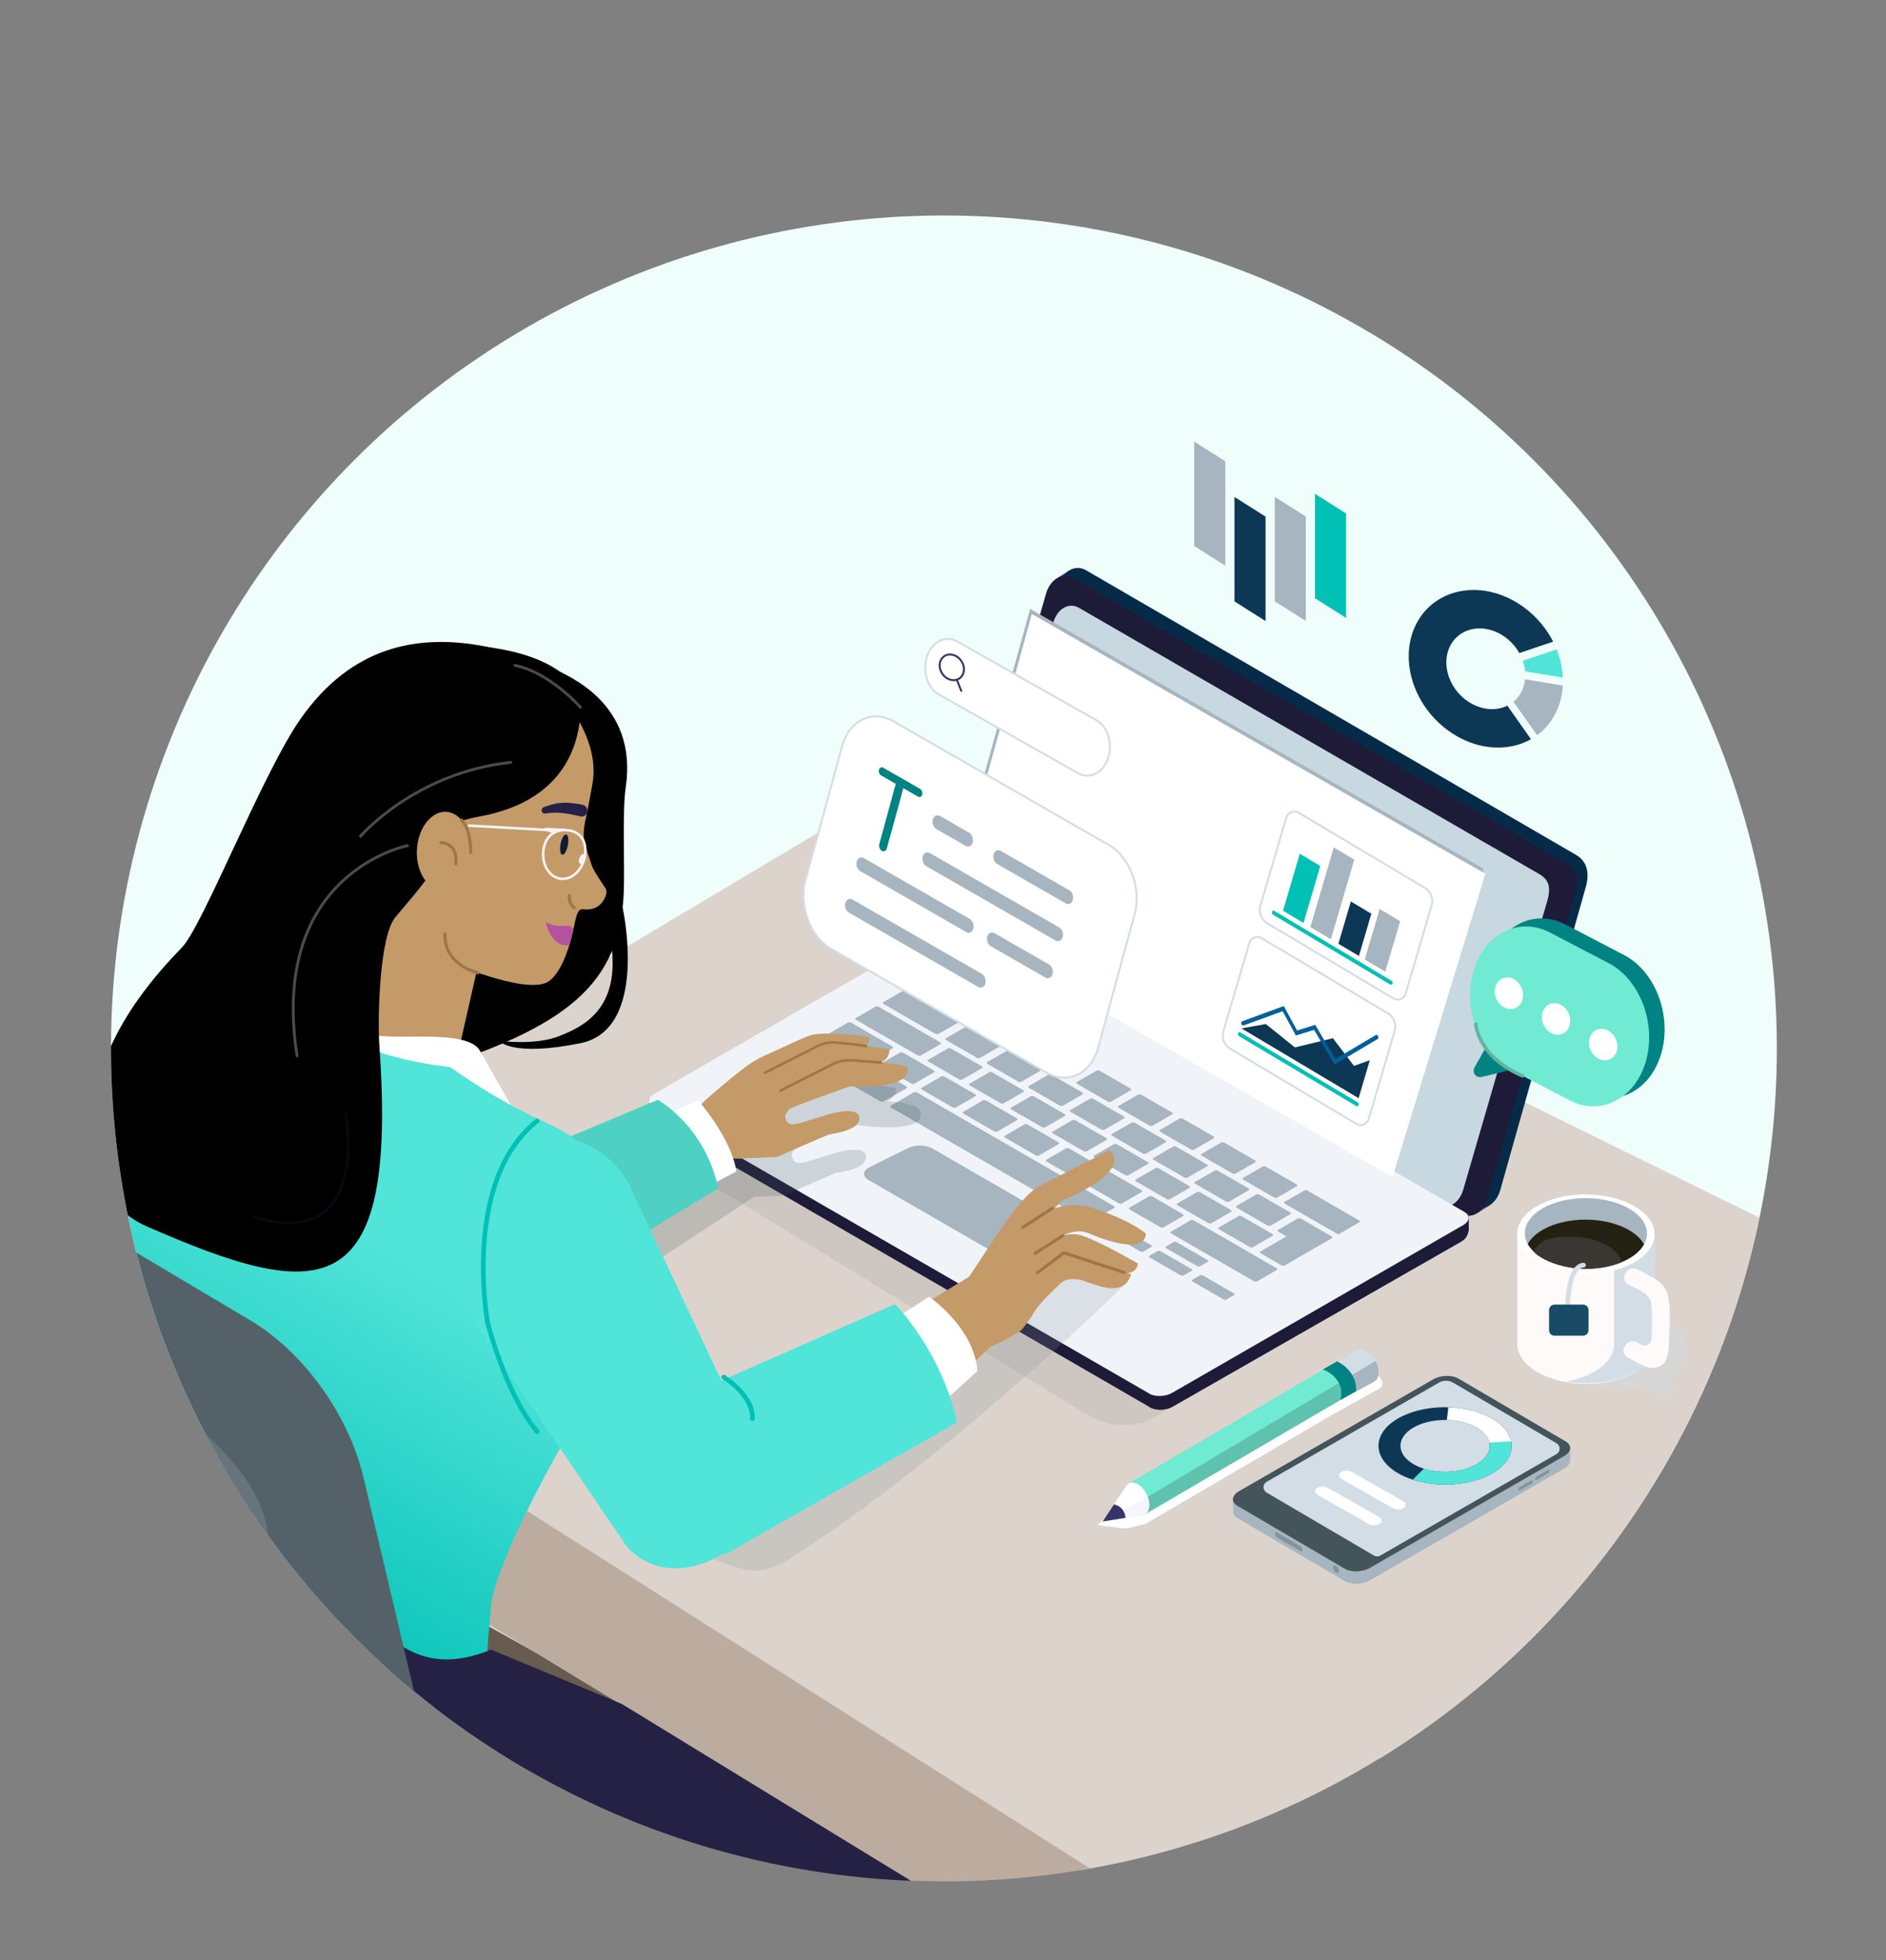 <?xml version="1.0" encoding="UTF-8"?>
<svg id="a" data-name="Layer 1" xmlns="http://www.w3.org/2000/svg" width="2241.52" height="2329.74" xmlns:xlink="http://www.w3.org/1999/xlink" viewBox="0 0 2241.52 2329.74">
  <rect x="0" y="0" width="2241.52" height="2329.74" fill="#808080" stroke="none"/>
  <defs>
    <style>
      .e {
        stroke-width: 3.69px;
      }

      .e, .f, .g, .h, .i, .j, .k, .l, .m, .n, .o, .p, .q {
        fill: none;
      }

      .e, .f, .i, .k, .l, .m, .n, .o, .p, .q {
        stroke-linecap: round;
        stroke-linejoin: round;
      }

      .e, .k, .m {
        stroke: #a0754a;
      }

      .r {
        fill: #f5f5ff;
      }

      .f, .s {
        stroke: #d3dde5;
      }

      .f, .q {
        stroke-width: 5.54px;
      }

      .t {
        fill: #4ed1c4;
      }

      .u {
        fill: #effefb;
      }

      .v {
        fill: #f08b9e;
      }

      .w {
        fill: #b552a0;
      }

      .x {
        fill: #383369;
      }

      .y {
        opacity: .1;
      }

      .y, .z, .aa, .ab {
        mix-blend-mode: multiply;
      }

      .g {
        stroke: #f7f3f3;
      }

      .g, .h, .s {
        stroke-miterlimit: 10;
      }

      .g, .k {
        stroke-width: 3.01px;
      }

      .ac {
        fill: #849299;
      }

      .h, .l {
        stroke: #383369;
        stroke-width: 2.34px;
      }

      .ad, .s {
        fill: #fff;
      }

      .ae {
        fill: #111a33;
      }

      .af {
        fill: url(#d);
      }

      .ag {
        fill: #546168;
      }

      .ah {
        fill: #1e1b38;
      }

      .i {
        stroke: #458275;
        stroke-width: 4.76px;
      }

      .ai, .aj {
        fill: #a6b5bf;
      }

      .ak {
        fill: #43545b;
      }

      .al {
        fill: #71ead3;
      }

      .am {
        fill: #1a4b66;
      }

      .an {
        fill: #463757;
      }

      .ao, .aa {
        isolation: isolate;
      }

      .ap {
        fill: #f7f3f3;
      }

      .aq {
        clip-path: url(#b);
      }

      .ar {
        fill: #3a3632;
      }

      .as {
        fill: #006098;
      }

      .at {
        fill: #062b48;
      }

      .s {
        stroke-width: 2.32px;
      }

      .au {
        fill: snow;
      }

      .av {
        fill: #252145;
      }

      .aw {
        fill: #bcaca0;
      }

      .ax {
        fill: #dbd3cc;
      }

      .m {
        stroke-width: 3.67px;
      }

      .ay {
        fill: #5ec2ae;
      }

      .n {
        stroke: #4a4a51;
      }

      .n, .p {
        stroke-width: 3.36px;
      }

      .az {
        fill: #685b4f;
      }

      .ba {
        fill: #232212;
      }

      .bb {
        fill: #51e4d9;
      }

      .bc {
        fill: #f0f4f9;
      }

      .aa {
        opacity: .45;
      }

      .aa, .bd {
        fill: #d3dde5;
      }

      .ab {
        opacity: .2;
      }

      .be {
        fill: #028383;
      }

      .o {
        stroke: #60b5a2;
        stroke-width: 4.24px;
      }

      .aj {
        fill-rule: evenodd;
      }

      .bf {
        fill: #66757c;
      }

      .bg {
        fill: #c49a69;
      }

      .p {
        stroke: #08080f;
      }

      .bh {
        fill: #01c0b5;
      }

      .bi {
        fill: #c7d8e0;
      }

      .bj {
        fill: #0c3856;
      }

      .q {
        stroke: #01c0b5;
      }
    </style>
    <clipPath id="b">
      <circle class="j" cx="1121.85" cy="1246.05" r="989.95"/>
    </clipPath>
    <linearGradient id="d" x1="463.38" y1="-92.37" x2="218.51" y2="-527.91" gradientTransform="translate(0 1394) scale(1 -1)" gradientUnits="userSpaceOnUse">
      <stop offset="0" stop-color="#51e4d9"/>
      <stop offset="1" stop-color="#01c0b5"/>
    </linearGradient>
  </defs>
  <g class="aq">
    <g class="ao">
      <path class="ax" d="M1049.49,2068.6l240.25,159s347.37-91.96,383.31-146.48-645.05-50.52-623.56-12.52Z"/>
      <g id="c" data-name="a">
        <rect class="u" x=".64" width="2240.89" height="2089.52"/>
        <polygon class="ax" points="2178.93 1490.5 1057.91 938.63 0 1568.96 .09 2091.19 2176.03 2089.52 2178.93 1490.5"/>
        <g>
          <g class="y">
            <path class="ak" d="M1712.43,1473.29l-590.67-341.02c-6.84-3.95-18.89-3.45-26.79,1.11l-345.83,199.3c-7.89,4.56-8.76,11.52-1.92,15.46l544.29,332.74c18.79,11.48,41.29,15.28,62.8,10.59h0c3.71-.54,7.34-1.68,10.35-3.42l345.83-199.3c7.89-4.56,8.76-11.52,1.92-15.46h0Z"/>
          </g>
          <polygon class="an" points="1770.31 1432.52 1755.73 1441.77 1749.62 1421.07 1771.89 1421.07 1770.31 1432.52"/>
          <polygon class="an" points="1256.52 687.07 1271.05 677.84 1296.16 701.37 1264.92 706.24 1256.52 687.07"/>
          <path class="at" d="M1750.56,1432.72l-580.79-335.32c-12.83-7.41-19.18-27.82-14.13-45.36l102.55-355.93c5.05-17.54,19.68-25.83,32.51-18.43l582.37,338.28c12.83,7.41,16.62,20.94,11.57,38.48l-101.57,359.85c-5.05,17.54-19.68,25.83-32.51,18.43h0Z"/>
          <path class="ah" d="M1735.58,1442.22l-580.79-335.32c-12.83-7.41-19.18-27.82-14.13-45.36l102.55-355.93c5.05-17.54,19.68-25.83,32.51-18.43l586.29,339.13c12.83,7.41,15.42,17.31,10.37,34.85l-104.29,362.63c-5.05,17.54-19.68,25.83-32.51,18.43h0Z"/>
          <path class="bi" d="M1708.61,1431.29l-541.74-312.77c-11.97-6.91-17.8-26.11-12.98-42.67l97.94-335.95c4.82-16.55,18.57-24.46,30.53-17.55l546.87,316.34c11.97,6.91,14.34,16.22,9.51,32.78l-99.61,342.27c-4.82,16.55-18.57,24.46-30.53,17.55h0Z"/>
          <path class="ah" d="M1745.49,1460.58v-18.94l-85.26,49.65-4.86-11.19-567.61-327.71c-6.84-3.95-20.42-3.45-28.32,1.11l-245.9,141.09v-3.93l-37.35,18.15-5.25-2.13.71,17.23c.58,3.76,2.02,5.31,4.33,6.64l590.68,341.92c6.84,3.95,18.9,3.9,26.8-.66l342.88-196.13c9.23-4.7,9.15-15.12,9.15-15.12h0Z"/>
          <path class="ah" d="M1745.49,1460.58v-18.94l-85.26,49.65-4.86-11.19-278.43-160.75-10.28,353.14c3.42,1.97,8.14,2.95,13,2.86,4.86-.09,9.84-1.24,13.79-3.52l342.88-196.13c9.23-4.7,9.15-15.12,9.15-15.12h0Z"/>
          <path class="bc" d="M1740.87,1440.57l-590.67-341.02c-6.84-3.95-18.89-3.45-26.79,1.11l-345.83,199.3c-7.89,4.56-8.76,11.52-1.92,15.46l590.67,341.02c6.84,3.95,18.89,3.45,26.79-1.11l345.83-199.3c7.89-4.56,8.76-11.52,1.92-15.46h0Z"/>
          <g>
            <path class="ai" d="M1122.94,1195.6c-.86.49-2.61.29-3.9-.45l-35.86-20.7c-1.29-.75-1.65-1.76-.79-2.25l23.76-13.72c.86-.49,2.61-.29,3.9.45l35.86,20.7c1.29.75,1.65,1.75.78,2.25l-23.76,13.72Z"/>
            <path class="ai" d="M1164.55,1257.38c-.87.5-2.6.31-3.91-.45l-35.85-20.7c-1.29-.75-1.63-1.75-.77-2.25l23.77-13.73c.84-.48,2.59-.29,3.88.45l35.85,20.7c1.31.76,1.65,1.76.81,2.25l-23.77,13.73h0Z"/>
            <path class="ai" d="M1143.52,1283.03c-.86.49-2.6.29-3.89-.46l-35.86-20.7c-1.28-.73-1.66-1.75-.8-2.25l23.77-13.73c.84-.48,2.61-.27,3.89.46l35.86,20.7c1.29.74,1.64,1.76.8,2.25l-23.77,13.73Z"/>
            <path class="ai" d="M1086.61,1287.98c-.85.49-2.6.29-3.89-.45l-35.86-20.7c-1.28-.74-1.63-1.75-.78-2.25l23.76-13.73c.85-.49,2.61-.29,3.9.45l35.86,20.7c1.28.74,1.62,1.75.77,2.25l-23.76,13.73Z"/>
            <path class="ai" d="M987.93,1273.59c-.86.49-2.6.29-3.9-.46l-35.86-20.7c-1.29-.75-1.65-1.75-.79-2.25l27.9-16.12c.83-.48,2.6-.29,3.9.46l35.86,20.7c1.29.75,1.63,1.76.79,2.25l-27.9,16.12h0Z"/>
            <path class="ai" d="M1049.76,1309.27c-.86.49-2.93.1-4.63-.88l-46.98-27.11c-1.68-.97-2.37-2.17-1.51-2.67l27.9-16.12c.83-.48,2.93-.09,4.62.88l46.98,27.11c1.7.99,2.36,2.19,1.53,2.67l-27.9,16.12h0Z"/>
            <path class="ai" d="M1358.41,1487.64c-.71.41-2.35.14-3.63-.6l-35.83-20.68c-1.31-.76-1.79-1.7-1.08-2.12l10.32-5.95c.71-.41,2.36-.14,3.67.62l35.83,20.68c1.29.75,1.76,1.69,1.05,2.1l-10.32,5.95h0Z"/>
            <path class="ai" d="M1406.33,1516.01c-.71.41-2.35.14-3.63-.6l-35.83-20.68c-1.31-.76-1.79-1.7-1.08-2.12l10.32-5.95c.71-.41,2.36-.14,3.67.62l35.83,20.68c1.29.75,1.76,1.69,1.05,2.1l-10.32,5.95h0Z"/>
            <path class="ai" d="M1457.12,1544.65c-.69.4-2.31.11-3.59-.64l-35.85-20.69c-1.28-.74-1.8-1.68-1.11-2.08l9.94-5.74c.68-.39,2.32-.1,3.61.65l35.85,20.69c1.29.75,1.79,1.68,1.11,2.08l-9.94,5.74h0Z"/>
            <path class="ai" d="M1425.88,1505.07c-.69.4-2.31.11-3.59-.64l-35.85-20.69c-1.28-.74-1.8-1.68-1.11-2.08l9.94-5.74c.68-.39,2.32-.1,3.61.65l35.85,20.69c1.29.75,1.79,1.68,1.11,2.08l-9.94,5.74h0Z"/>
            <path class="ai" d="M1296.43,1451.59c-.86.49-2.62.28-3.91-.47l-233.36-134.66c-1.28-.73-1.65-1.76-.8-2.25l27.9-16.12c.83-.48,2.63-.27,3.9.46l233.36,134.66c1.29.75,1.65,1.78.81,2.26l-27.9,16.12h0Z"/>
            <path class="ai" d="M1043.36,1300.37c-.05.03-.22-.02-.37-.1l-27.42-15.82c-.15-.09-.23-.19-.18-.21l1.74-1c.05-.03.22.02.37.1l27.42,15.82c.15.09.23.19.18.21l-1.74,1Z"/>
            <path class="ai" d="M973.08,1256.78c-.05.03-.15.03-.21,0l-11.64-6.72c-.06-.03-.08-.09-.02-.13l1.74-1c.05-.03.15-.03.21,0l11.64,6.72c.07.03.08.09.03.13l-1.74,1h0Z"/>
            <path class="ai" d="M1135.77,1316.33c-.85.49-2.6.29-3.9-.46l-35.85-20.7c-1.28-.73-1.65-1.76-.8-2.25l23.76-13.73c.85-.49,2.64-.28,3.9.46l35.85,20.7c1.3.75,1.64,1.76.79,2.25l-23.76,13.73h0Z"/>
            <path class="ai" d="M1185.14,1344.82c-.85.49-2.61.28-3.89-.45l-35.85-20.69c-1.28-.74-1.65-1.76-.8-2.25l23.76-13.73c.85-.49,2.62-.29,3.91.46l35.85,20.69c1.28.73,1.62,1.75.77,2.25l-23.76,13.73h0Z"/>
            <path class="ai" d="M1234.52,1373.32c-.85.49-2.6.29-3.89-.45l-35.86-20.7c-1.28-.74-1.63-1.75-.78-2.25l23.76-13.73c.85-.49,2.61-.29,3.89.44l35.86,20.7c1.28.74,1.62,1.75.77,2.25l-23.76,13.73h0Z"/>
            <path class="ai" d="M1283.9,1401.81c-.85.49-2.59.29-3.89-.45l-35.86-20.7c-1.29-.75-1.65-1.76-.8-2.25l23.76-13.73c.85-.49,2.61-.29,3.9.46l35.86,20.7c1.29.74,1.63,1.75.77,2.25l-23.76,13.73h0Z"/>
            <path class="ai" d="M1333.28,1430.31c-.85.49-2.62.28-3.91-.47l-35.85-20.69c-1.28-.74-1.63-1.75-.78-2.25l23.76-13.73c.85-.49,2.61-.29,3.89.44l35.85,20.69c1.29.75,1.66,1.77.81,2.26l-23.76,13.73h0Z"/>
            <path class="ai" d="M1382.67,1458.78c-.85.49-2.61.29-3.9-.46l-35.85-20.69c-1.29-.75-1.65-1.76-.8-2.25l23.76-13.73c.85-.49,2.61-.29,3.9.46l35.85,20.69c1.28.74,1.64,1.76.78,2.25l-23.76,13.73h0Z"/>
            <path class="ai" d="M1493.88,1522.96c-.85.49-2.6.29-3.9-.46l-97.7-56.38c-1.29-.75-1.64-1.76-.79-2.25l23.76-13.73c.85-.49,2.61-.29,3.9.45l97.7,56.38c1.29.75,1.63,1.76.78,2.25l-23.76,13.73Z"/>
            <path class="ai" d="M1192.65,1311.37c-.86.5-2.58.3-3.87-.45l-35.86-20.7c-1.29-.74-1.65-1.74-.79-2.24l23.77-13.73c.84-.48,2.59-.29,3.88.46l35.86,20.7c1.29.75,1.62,1.74.78,2.24l-23.77,13.73h0Z"/>
            <path class="ai" d="M1242.04,1339.86c-.86.49-2.6.28-3.88-.45l-35.88-20.7c-1.28-.74-1.64-1.74-.77-2.24l23.77-13.73c.84-.48,2.59-.29,3.86.45l35.88,20.7c1.28.74,1.63,1.75.79,2.24l-23.77,13.73Z"/>
            <path class="ai" d="M1291.42,1368.36c-.86.49-2.61.28-3.89-.46l-35.85-20.7c-1.27-.73-1.67-1.75-.81-2.25l23.77-13.73c.84-.48,2.62-.26,3.9.47l35.85,20.7c1.28.74,1.64,1.76.8,2.25l-23.77,13.73Z"/>
            <path class="ai" d="M1340.78,1396.85c-.86.49-2.6.29-3.89-.46l-35.85-20.69c-1.29-.75-1.66-1.75-.8-2.25l23.77-13.73c.84-.48,2.59-.28,3.89.46l35.85,20.69c1.28.74,1.63,1.75.8,2.24l-23.77,13.73h0Z"/>
            <path class="ai" d="M1390.18,1425.34c-.86.49-2.6.28-3.89-.46l-35.87-20.7c-1.29-.75-1.65-1.74-.78-2.24l23.77-13.73c.84-.48,2.59-.29,3.87.46l35.87,20.7c1.28.74,1.63,1.75.8,2.24l-23.77,13.73Z"/>
            <path class="ai" d="M1439.54,1453.82c-.86.49-2.59.29-3.88-.45l-35.85-20.69c-1.3-.75-1.67-1.75-.81-2.25l23.77-13.73c.84-.48,2.59-.28,3.9.47l35.85,20.69c1.28.74,1.63,1.75.79,2.24l-23.77,13.73Z"/>
            <path class="ai" d="M1488.92,1482.31c-.86.5-2.6.29-3.88-.45l-35.87-20.7c-1.28-.74-1.63-1.74-.77-2.24l23.77-13.73c.84-.48,2.59-.29,3.86.45l35.87,20.7c1.28.74,1.63,1.75.79,2.24l-23.77,13.73Z"/>
            <path class="ai" d="M1213.7,1285.72c-.87.5-2.61.3-3.9-.45l-35.86-20.7c-1.28-.74-1.62-1.74-.76-2.25l23.77-13.73c.84-.48,2.59-.29,3.87.45l35.86,20.7c1.29.75,1.64,1.76.8,2.25l-23.77,13.73h0Z"/>
            <path class="ai" d="M1263.06,1314.21c-.87.5-2.62.3-3.9-.44l-35.86-20.7c-1.28-.74-1.65-1.75-.78-2.25l23.77-13.73c.84-.48,2.59-.28,3.89.46l35.86,20.7c1.28.74,1.63,1.75.78,2.24l-23.77,13.73h0Z"/>
            <path class="ai" d="M1312.44,1342.7c-.87.5-2.61.3-3.91-.45l-35.85-20.69c-1.28-.74-1.63-1.74-.77-2.25l23.77-13.73c.84-.48,2.59-.29,3.87.45l35.85,20.69c1.3.75,1.65,1.76.81,2.25l-23.77,13.73Z"/>
            <path class="ai" d="M1361.81,1371.19c-.87.5-2.6.31-3.9-.44l-35.86-20.7c-1.29-.75-1.65-1.75-.78-2.25l23.77-13.73c.84-.48,2.59-.29,3.89.46l35.86,20.7c1.29.75,1.63,1.75.78,2.24l-23.77,13.73h0Z"/>
            <path class="ai" d="M1411.2,1399.67c-.87.5-2.61.3-3.89-.43l-35.86-20.7c-1.29-.75-1.64-1.75-.77-2.25l23.77-13.73c.84-.48,2.59-.29,3.88.46l35.86,20.7c1.27.73,1.62,1.74.77,2.23l-23.77,13.73h0Z"/>
            <path class="ai" d="M1460.59,1428.18c-.87.5-2.61.3-3.92-.46l-35.85-20.7c-1.27-.73-1.63-1.75-.77-2.25l23.77-13.73c.84-.48,2.6-.28,3.88.45l35.85,20.7c1.3.75,1.65,1.76.81,2.25l-23.77,13.73Z"/>
            <path class="ai" d="M1509.95,1456.66c-.87.5-2.61.3-3.9-.44l-35.86-20.7c-1.29-.75-1.64-1.75-.77-2.25l23.77-13.73c.84-.48,2.59-.29,3.88.46l35.86,20.7c1.28.74,1.63,1.75.79,2.24l-23.77,13.73h0Z"/>
            <path class="ai" d="M1115.17,1228.89c-.87.5-2.61.3-3.91-.45l-60.8-35.09c-1.29-.75-1.65-1.75-.78-2.25l23.77-13.73c.84-.48,2.59-.29,3.89.46l60.8,35.09c1.29.75,1.64,1.76.8,2.25l-23.77,13.73h0Z"/>
            <path class="ai" d="M1592.05,1466.25c-.86.49-2.61.29-3.9-.45l-60.8-35.09c-1.27-.73-1.64-1.75-.78-2.25l23.76-13.72c.86-.49,2.63-.28,3.9.45l60.8,35.09c1.29.75,1.65,1.75.78,2.25l-23.76,13.72h0Z"/>
            <path class="ai" d="M1094.13,1254.54c-.86.5-2.59.3-3.89-.46l-72.48-41.83c-1.29-.75-1.66-1.75-.8-2.25l23.77-13.73c.84-.48,2.59-.28,3.89.46l72.48,41.83c1.3.76,1.64,1.76.8,2.25l-23.77,13.73Z"/>
            <path class="ai" d="M1037.26,1259.5c-.85.49-2.6.29-3.9-.46l-48.33-27.89c-1.29-.75-1.64-1.76-.79-2.25l23.76-13.73c.85-.49,2.61-.29,3.9.45l48.33,27.89c1.29.75,1.64,1.76.79,2.25l-23.76,13.73h0Z"/>
            <path class="ai" d="M1172.32,1224.08c-.86.49-2.6.3-3.9-.46l-35.84-20.68c-1.29-.75-1.65-1.76-.79-2.25l23.76-13.72c.86-.5,2.61-.29,3.9.45l35.84,20.68c1.31.76,1.66,1.76.79,2.25l-23.76,13.72h0Z"/>
            <path class="ai" d="M1221.47,1252.43c-.86.49-2.61.29-3.9-.46l-35.86-20.7c-1.28-.74-1.64-1.75-.78-2.25l23.76-13.72c.86-.49,2.62-.29,3.9.45l35.86,20.7c1.29.75,1.65,1.76.79,2.25l-23.76,13.72h0Z"/>
            <path class="ai" d="M1270.83,1280.91c-.86.49-2.59.31-3.89-.44l-35.86-20.7c-1.28-.74-1.63-1.75-.78-2.25l23.76-13.72c.86-.49,2.61-.29,3.89.45l35.86,20.7c1.29.75,1.63,1.74.77,2.25l-23.76,13.72h0Z"/>
            <path class="ai" d="M1320.22,1309.41c-.86.49-2.61.29-3.9-.45l-35.84-20.68c-1.3-.75-1.65-1.76-.79-2.25l23.76-13.72c.86-.49,2.6-.3,3.9.46l35.84,20.68c1.29.74,1.65,1.75.79,2.25l-23.76,13.72h0Z"/>
            <path class="ai" d="M1369.58,1337.9c-.86.49-2.59.31-3.89-.44l-35.85-20.69c-1.3-.75-1.65-1.76-.79-2.25l23.76-13.72c.86-.5,2.6-.3,3.9.46l35.85,20.69c1.3.75,1.63,1.74.77,2.25l-23.76,13.72h0Z"/>
            <path class="ai" d="M1418.98,1366.38c-.86.49-2.61.29-3.89-.45l-35.87-20.7c-1.28-.74-1.62-1.74-.77-2.25l23.76-13.72c.86-.49,2.6-.3,3.89.44l35.87,20.7c1.28.74,1.63,1.74.77,2.25l-23.76,13.72h0Z"/>
            <path class="ai" d="M1468.35,1394.87c-.86.49-2.61.29-3.9-.45l-35.85-20.7c-1.29-.75-1.66-1.76-.8-2.25l23.76-13.72c.86-.49,2.61-.29,3.91.46l35.85,20.7c1.29.75,1.65,1.75.79,2.25l-23.76,13.72h0Z"/>
            <path class="ai" d="M1517.72,1423.36c-.86.49-2.59.3-3.88-.44l-35.89-20.7c-1.28-.74-1.62-1.74-.77-2.24l23.76-13.72c.86-.49,2.6-.3,3.88.44l35.89,20.7c1.28.74,1.62,1.74.77,2.24l-23.76,13.72Z"/>
            <path class="ai" d="M1546.43,1448.49c-.6-.34-1.33-.6-2.1-.69-.76-.09-1.37,0-1.76.24l-23.77,13.73c-.4.23-.58.59-.43,1.03.17.44.6.87,1.19,1.22l9.37,5.4-31.16,18c-.4.23-.56.6-.41,1.04.15.44.6.87,1.2,1.22l24.16,13.94c.61.35,1.34.6,2.11.7.76.09,1.39,0,1.79-.24l56.49-32.63c.4-.23.56-.59.4-1.03-.15-.45-.6-.87-1.21-1.22l-35.86-20.7h0Z"/>
            <path class="ai" d="M1030.83,1247.92c-.05.03-.22-.02-.37-.1l-27.41-15.82c-.15-.09-.23-.19-.18-.21l1.74-1c.05-.03.22.02.37.1l27.42,15.82c.15.09.23.19.18.21l-1.74,1h0Z"/>
          </g>
          <path class="ai" d="M1170.9,1482.47l-138.7-80.08c-7.48-4.31-6.98-11.13,1.08-15.13l46.35-23.04c8.06-4.01,20.78-3.76,28.26.55l138.7,80.08c7.48,4.31,6.98,11.13-1.08,15.13l-46.35,23.04c-8.06,4.01-20.78,3.76-28.26-.55Z"/>
        </g>
        <path d="M740,1078.77s32,144.37-50.09,161.02c-82.1,16.66-96.96-2.86-96.96-2.86,0,0,42.57,5.85,71.22-5.38,28.64-11.23,69.84-31.19,63.23-101.4l-6.61-70.22,19.22,18.84h0Z"/>
        <path d="M498.76,1275.26c-10.78,3.29,17.82-248.02,13.44-258.4-5.87-13.91,151.73-100.88,135.76-114.54-32.34-27.68-47.34-51.15-37.66-67.83l13.92-35.62s-25.73-32.7,30.9-5.35c17.97,8.68,103.65,41.34,88.52,142.46-4.15,27.73-1.02,92.79-2.3,124.4-4.38,108.68-65.28,160.7-242.59,214.88h0Z"/>
        <path class="bg" d="M365.43,1257.87l90.97-200.31c7.29-41.45-8.11-72.13,33.35-64.84l12.27,2.16c41.46,7.29,88.43,45.06,81.14,86.51l-46.8,205.73c-7.29,41.45-178.22,12.22-170.94-29.24h0Z"/>
        <path class="bg" d="M676.38,839.51s35.92,42.9,27.93,91.13c-1.52,9.2-5.84,32.02-8.18,42.65-5.61,25.32-.67,30.16,7.31,55.51.88,2.82,3.64,8.29,16.12,26.77,1.96,2.89,1.34,6.87-.02,10.09-2.9,6.88-9.89,17.1-26.56,14.96-7.28-.94-8.43,10.21-11.98,26.22-5.61,25.32-15.88,51.1-29.42,59.79-26.04,16.72-120.25-24.63-120.25-24.63l-28.2-154.49,173.22-148h0Z"/>
        <path class="av" d="M648.03,966.82c14.28-2.16,25.03-.57,41.89,3.49,8.29,1.99,12.57-12.1,1.29-14.18-20.71-3.83-29.02-2.51-44.95,3.11-3.96,1.4-2.95,8.29,1.77,7.57h0Z"/>
        <path class="ae" d="M674.89,1004.58c-1.29,6.66-4.27,11.69-6.65,11.22-2.38-.46-3.26-6.24-1.96-12.9,1.29-6.66,4.27-11.69,6.65-11.22,2.38.46,3.26,6.24,1.96,12.9Z"/>
        <path class="e" d="M676.73,1064.4s-1.42,8.93,5.62,14.37"/>
        <path class="w" d="M681.59,1104.2c-2.52-3.67-6.8-4.29-10.94-3.75-10.36,1.34-22.13-4.35-22.13-4.35,0,0,6.71,30.79,28.17,27.15l.06-1.39.27.28,4.55-17.95h0Z"/>
        <path class="g" d="M695.18,1016.75c-2.55,17.23-15.63,29.58-29.22,27.56-13.58-2.01-22.53-17.61-19.98-34.84,2.55-17.23,15.12-24.27,28.77-22.73,15.16,1.71,22.98,12.78,20.43,30.01h0Z"/>
        <line class="g" x1="652.98" y1="986.53" x2="556.16" y2="981.19"/>
        <path class="ap" d="M646.39,986.76h0c.09-1.69,1.17-3.03,2.4-2.97l13.41.66c21.11.43,5.5,1.56,2.09,3.19h0c-.09,1.69-5.84,2.8-7.07,2.74"/>
        <path class="ap" d="M695.37,1022.17c-1.46,3.17-4.11,5.09-5.91,4.27-1.8-.82-2.08-4.05-.62-7.22,1.46-3.17,4.11-5.09,5.91-4.27s2.08,4.05.62,7.22Z"/>
        <g class="ab">
          <path class="ak" d="M1093.66,1320.89c-2.48-7.26-18.48-10.74-38.81-12.14,6.41-3.27,10.44-8.46,10.05-16.16,0,0-12.37-1.93-27.59-3.09,2.48-2.94,3.83-6.65,3.6-11.26,0,0-39.67-6.18-64.41-3.04-8.61.65-28.13,3.18-50.77,13.08-22.74,9.94-29.15,21.35-76.38,62.33l-267.47,108.99,59.77,129.73,254.55-166.84,35.05-1.53,61.7-26.91s36.64-3.56,36.27-19.06c-.41-17.26-41.6-3.16-41.6-3.16l-30.43,9.37c-8.95,1.45-12.93,2.26-15.86-6.06-1.74-4.95,4.12-9.54,4.15-10.53.09-2.34,72.76-27.61,72.76-27.61,0,0,85.33,12.77,75.45-16.14h-.02Z"/>
        </g>
        <g>
          <path class="bg" d="M1010.39,1291.05s77.29,5.09,67.42-23.82c0,0-10.44-3.05-30.77-4.46,6.41-3.27,10.44-8.46,10.05-16.16,0,0-12.37-1.93-27.59-3.09,2.48-2.94,3.83-6.65,3.6-11.26,0,0-39.67-6.18-64.41-3.04-8.61.65-28.52,11.43-51.17,21.33-23.31,10.19-29.04,13.65-79.58,57.2,0,0-14.49,14.7-10.79,16.8-9.57,6.89,2.62,5.88,5.65,17.69l.35,1.35c5.23,20.38,24.01,34.31,45.03,33.39l45.23-1.98,61.7-26.91s36.64-3.56,36.27-19.06c-.41-17.26-41.6-3.16-41.6-3.16l-30.43,9.37c-8.95,1.45-12.93,2.26-15.86-6.06-1.74-4.95,4.12-9.54,4.15-10.53.09-2.34,72.76-27.61,72.76-27.61h0Z"/>
          <path class="k" d="M1047.03,1262.77l-33.57-2.59c-8.47-.66-16.97,1.03-24.55,4.87l-61.48,31.18"/>
          <path class="k" d="M1029.49,1243.52c-2-1.18-22.87-3.25-36.28-4.47-7.32-.67-14.69.74-21.25,4.07l-63.1,31.94"/>
        </g>
        <path class="ad" d="M784.55,1328.02l44.93-20.55s39.35,44.05,45.76,84.72l-38.07,20.16-52.62-84.32h0Z"/>
        <path class="t" d="M781.86,1307.09s56.21,31.03,71.83,105.35l-295.04,178.51s-63.72,35.56-127.25-23.41c-63.53-58.97,97.34-154.43,97.34-154.43l253.12-106.02h0Z"/>
        <polygon class="az" points="155.37 1696.38 150.5 2266 1179.62 2266 155.37 1696.38"/>
        <polygon class="aw" points="8.27 1403.19 23.53 1591.66 1237.93 2329.74 1435.42 2309.43 8.27 1403.19"/>
        <path class="ad" d="M607.12,1313.4c-170.94-34.01-280.46,100.48-295.46-149.05,0,0,51.13-25.06,65.51,0,25.25,44.01,26.99,68.2,98.14,67.71,36.84-.26,83.99-1.97,94.73,16.14l37.08,65.2h0Z"/>
        <path class="v" d="M856.38,1809.99s40.25,19.05,66.16-22.01c25.91-41.06,22-83.13,22-83.13l-88.16,105.15Z"/>
        <g class="ab">
          <path class="ac" d="M939.56,1851.66c184.01-115.55,398.06-325.73,398.06-325.73l-97.57-44.22-490.48,313.02,93.14,56.35c42.9,15.69,58.17,24.87,96.85.59h0Z"/>
        </g>
        <path class="bg" d="M739.52,1801.69c44.84,28.62,60.2,49.69,116.43,32.9,73.26-21.88,290.45-198.19,347.94-260.36,22.52-24.35,2.92-89.49-25.75-72.63-68.51,40.29-263.92,164.45-330.86,186.11-5.84,1.89-64.2,6.9-67.23,5.78-5.72-2.11-102.54,68.63-40.51,108.21h0Z"/>
        <path class="af" d="M722.67,1678.2c1.29-24.49-4.64-49.21-16.88-74.71,36.02-77.15,73.78-210.57-56.78-269.27-43.04-19.35-79.94-42.08-113.99-66.05-195.4-22.3-198.28-126.06-198.28-126.06-91.85-36.36-128.28,19.67-173.67,158.38-11.09,33.91-44.62,438.73-44.62,438.73,0,.05-12.07,267.03,26.82,280.87l299.82-8.41-3.21,15.8,132.49,12.62s4.76-89.53,9.99-138.58c13.62-60.17,73.36-167.82,98.46-210.63l23.88,17.03c4.07,5.9,7.24,10.32,7.52,9.6,1.66-4.32,3.05-8.64,4.22-12.97l19.93-13.25-15.7-13.07v-.02Z"/>
        <path class="av" d="M583.55,1960.53c-65.55,26.79-104.45,3.41-137.82-31.29l39.34,161.94,319.94,29.1c-52.59-15.4-151.29-68.4-190.15-103.37-16.4-14.76-27.27-34.69-31.29-56.38h0Z"/>
        <path d="M340.03,1025.41s-.3,45.53,13.03,64.01c15.8,21.9,107.93-99.34,216.51-118.99,106.25-19.23,120.24-93.01,120.35-129.83.03-11.37-4.17-22.13-13-32.04-33.54-37.62-139.39-58.63-234.21-23.3-104.6,38.97-102.14,176.04-102.67,240.14h0Z"/>
        <path d="M583.86,769.7c80.62,17.26-23.08,42.58,1.85,121.16,6.58,20.74-45.8,85.58-55.7,103.06-31.79,56.13,6.81,17.73-60,95.98-19.03,22.29-21.48,119.94-19.09,153.59,22.09,310.49-71.46,303.82-276.93,213.83-32.98-14.44-56.41-44.7-61.85-80.3-15.44-101.19,39.51-184.74,104.11-251.04,24.86-25.52,96.28-208.34,141.36-272.22,58.75-83.25,136.38-103.31,226.25-84.07h0Z"/>
        <path class="bg" d="M558.14,1022.47c-5.21,24.79-23.15,39.78-40.08,33.5-16.93-6.29-26.43-31.48-21.22-56.27s23.15-39.78,40.08-33.5c16.93,6.29,26.43,31.48,21.22,56.27Z"/>
        <path class="e" d="M559.42,1013.11s.66-27-10.86-38.41"/>
        <g>
          <path class="aa" d="M1981.5,1570.81c-31.96-18.45-83.61-18.54-115.37-.21-31.76,18.34-31.6,48.15.36,66.61,24.35,14.06,60.15,17.45,89.86,10.16l9.9,6.51c5,3.28,14.05,3.24,20.12-.11,6.06-3.34,6.92-8.77,1.91-12.06l-6.47-4.25.05-.03c31.76-18.34,31.6-48.15-.36-66.61h0Z"/>
          <path class="au" d="M1942.71,1630.99c-31.76,18.34-83.41,18.25-115.37-.21-31.96-18.46-32.12-48.27-.36-66.61,31.76-18.34,83.41-18.25,115.37.21,31.96,18.45,32.12,48.27.36,66.61h0Z"/>
          <rect class="au" x="1803.27" y="1466.65" width="163.16" height="130.93"/>
          <path class="bd" d="M1918.35,1465.96v130.93h0c.13,12.1-7.77,24.2-23.71,33.41-9.56,5.52-20.94,9.34-33.02,11.52,28.01,5.04,59.7,1.23,81.78-11.52,15.94-9.2,23.83-21.31,23.71-33.41h0l-.7-129.3-48.06-1.63h0Z"/>
          <path class="ad" d="M1942.71,1500.06c-31.76,18.34-83.41,18.25-115.37-.21-31.96-18.45-32.12-48.27-.36-66.61,31.76-18.34,83.41-18.25,115.37.21,31.96,18.45,32.12,48.27.36,66.61Z"/>
          <path class="ai" d="M1936.33,1495.57c-28.25,16.32-74.2,16.23-102.63-.19-28.43-16.42-28.57-42.94-.32-59.26,28.25-16.32,74.2-16.23,102.63.19,28.43,16.42,28.57,42.94.32,59.26Z"/>
          <path class="ba" d="M1936,1461.85c-28.43-16.42-74.38-16.49-102.64-.19-8.39,4.85-14.21,10.6-17.6,16.72,3.43,6.21,9.37,12.07,17.92,17,28.43,16.42,74.38,16.49,102.64.19,8.39-4.85,14.21-10.6,17.6-16.72-3.43-6.21-9.37-12.07-17.92-17Z"/>
          <path class="ar" d="M1822.99,1487.53c.11-.26.24-.54.37-.83,3.81-8.03,11.53-13.46,20.28-15.03,20.91-3.76,43.24-2.27,60.38,5.24,8.88,3.89,15.3,8.97,19.34,14.66,1.86,2.53,3.48,5.85,4.19,8.32-47.01,19.86-97.64-1.8-104.54-12.36h-.02Z"/>
          <path class="au" d="M1935.58,1526.83c9.23,4.85,23.27,9.09,26.48,20.34,1.78,6.23,1.45,28.96,1.03,43.62-.2,6.69-7.55,10.64-13.25,7.14-1.79-1.11-3.38-2.09-4.44-2.65-11.93-6.19-22.52,11.85-10.56,18.06,8.74,4.54,21.21,13.41,31.58,12.24,14.77-1.67,16.71-16.45,17.03-28.39.48-18.21,2.98-40.06-1.17-57.92-3.84-16.58-22.69-23.43-36.16-30.5-11.9-6.25-22.48,11.78-10.56,18.06h0Z"/>
          <path class="f" d="M1862.85,1561.68s-1.22-56.86,19.12-58.14"/>
          <path class="am" d="M1847.57,1550.48h33.89c3.6,0,6.52,2.92,6.52,6.52v23.91c0,3.6-2.92,6.52-6.52,6.52h-33.89c-3.6,0-6.52-2.92-6.52-6.52v-23.91c0-3.6,2.92-6.52,6.52-6.52Z"/>
        </g>
        <g>
          <g>
            <path class="ai" d="M1860.99,1727.86l-127.82-74.92c-7.66-4.49-21.01-4.01-29.82,1.06l-230.17,132.56-7.84-5.15.42,12.87s0,0,.02,0c-1.17,3.62.37,7.3,4.79,9.88l127.82,74.92c7.66,4.49,21.01,4.01,29.82-1.06l230.7-132.86c8.81-5.08,9.76-12.83,2.09-17.32h0Z"/>
            <path class="ai" d="M1866.15,1734.94v-14.24l-16.34.6-116.63-68.37c-7.66-4.49-21.01-4.01-29.82,1.06l-91.27,153.91.77,74.24c5.39-.2,10.94-1.58,15.35-4.12l230.7-132.86c5.04-2.9,7.49-6.69,7.25-10.22h0Z"/>
            <path class="ac" d="M1591.4,1867.11c0,2.23-1.56,3.12-3.5,1.99-1.93-1.13-3.5-3.86-3.51-6.09,0-2.23,1.56-3.12,3.5-1.99,1.93,1.13,3.5,3.86,3.51,6.09Z"/>
            <path class="ak" d="M1598.34,1864.42l-127.82-74.92c-7.66-4.49-6.72-12.24,2.09-17.32l230.7-132.86c8.81-5.08,22.17-5.55,29.82-1.06l127.82,74.92c7.66,4.49,6.72,12.24-2.09,17.32l-230.7,132.86c-8.81,5.08-22.17,5.55-29.82,1.06h0Z"/>
            <path class="ac" d="M1545.87,1843.66l-28.34-16.61c-1.2-.71-2.19-2.59-2.19-4.2h0c0-1.61.98-2.35,2.18-1.64l28.34,16.61c1.2.71,2.19,2.59,2.19,4.2h0c0,1.61-.98,2.35-2.18,1.64Z"/>
            <path class="ac" d="M1826.01,1758.93l13.92-8.01c.83-.48,1.5-1.77,1.5-2.88h0c0-1.11-.68-1.62-1.51-1.16l-13.92,8.01c-.83.48-1.5,1.77-1.5,2.88h0c0,1.11.68,1.62,1.51,1.16Z"/>
            <path class="ac" d="M1806.27,1771.31l13.92-8.01c.83-.48,1.5-1.77,1.5-2.88h0c0-1.11-.68-1.62-1.51-1.16l-13.92,8.01c-.83.48-1.5,1.77-1.5,2.88h0c0,1.11.68,1.62,1.51,1.16Z"/>
            <path class="bd" d="M1710.01,1643.28l-204.65,117.86c-4.88,2.82-4.87,9.91.03,12.79l127.65,74.83c2.27,1.34,5.07,1.35,7.33.04l209.62-120.72c4.88-2.82,4.87-9.91-.03-12.79l-122.66-71.9c-5.36-3.14-11.95-3.18-17.29-.1h0Z"/>
          </g>
          <path class="bj" d="M1772.78,1685.6c-31.28-17.8-81.39-17.53-111.92.6-30.53,18.12-29.92,47.24,1.36,65.03,31.28,17.8,81.39,17.53,111.92-.6,30.53-18.12,29.92-47.24-1.36-65.03h0ZM1680.44,1740.41c-20.98-11.93-21.39-31.46-.91-43.61,20.47-12.16,54.08-12.33,75.05-.4,20.98,11.93,21.38,31.46.91,43.61-20.47,12.16-54.08,12.33-75.05.4h0Z"/>
          <path class="bb" d="M1774.14,1750.63c18.68-11.09,25.68-26.29,21.15-40.51l-25.53,3.03c2.85,9.44-1.88,19.51-14.27,26.86-16.94,10.05-42.88,11.9-63.21,5.48l-13.2,13.05c30.44,9.89,69.57,7.22,95.08-7.91h0Z"/>
          <path class="ad" d="M1721.39,1672.5l-1.79,15.11c12.67.31,25.2,3.24,34.98,8.8,8.86,5.04,14.04,11.43,15.53,18.06l25.94-1.49c-2.1-10.03-9.85-19.74-23.27-27.37-14.39-8.19-32.78-12.54-51.4-13.1h0Z"/>
          <path class="ad" d="M1655.27,1792.33l-60.34-34.33c-3.96-2.25-4.53-6.01-1.24-8.36h0c3.28-2.34,9.21-2.42,13.18-.15l60.34,34.33c3.96,2.25,4.53,6.01,1.24,8.36h0c-3.28,2.34-9.21,2.42-13.18.15h0Z"/>
          <path class="ad" d="M1626.68,1811.14l-60.34-34.33c-3.96-2.25-4.53-6.01-1.24-8.36h0c3.28-2.34,9.21-2.42,13.18-.15l60.34,34.33c3.96,2.25,4.53,6.01,1.24,8.36h0c-3.28,2.34-9.21,2.42-13.18.15Z"/>
        </g>
        <g>
          <g class="z">
            <path class="ad" d="M1328.24,1789.38c.29-.83.73-1.58,1.32-2.23l.03-.05h0c.37-.39.78-.75,1.25-1.06h0l.43-.26c.17-.1.34-.21.53-.31l213.32-124.59,13.94-8.24c.51-.46,1.09-.89,1.8-1.28l44.08-25.36c.58-.44,1.24-.83,1.99-1.14h0c3.23-1.36,7.93-1.52,13.4-.14,11.17,2.82,21.27,10.99,22.57,18.24.62,3.49-.93,6.12-3.93,7.6l-55.33,30.66-220.11,128.62c-.68.57-1.48,1.05-2.41,1.4,0,0-2.41.72-3.79.85l-19.83,4.6-33.27-4.16,24.01-23.14v-.02Z"/>
          </g>
          <path class="bd" d="M1589.1,1617.87l21.83-12.48c.62-.48,1.3-.88,2.02-1.17h0c3.16-1.26,7.2-.75,11.46,1.87,8.7,5.35,14.93,17.4,13.92,26.92-.48,4.58-2.57,7.72-5.56,9.18h0l-21.25,11.52c-15.06,8.06-37.49-27.77-22.43-35.84h0Z"/>
          <path class="ai" d="M1583.37,1648.34l51.34-30.94c2.72,5.03,4.17,10.66,3.64,15.62-.48,4.58-2.57,7.72-5.56,9.18l-21.25,11.52c-.92.49-28.16-5.37-28.16-5.37h0Z"/>
          <polygon class="al" points="1572.88 1627.62 1340.88 1763.45 1359.29 1800.54 1589.74 1665.55 1597.54 1641.13 1572.88 1627.62"/>
          <path class="ay" d="M1594.28,1641.87c4.57,3.67,10.36,15.73-1.47,22.09l-233.53,136.57-7.17-14.44,242.16-144.22h0Z"/>
          <path class="ad" d="M1310.5,1808.22l27.18-40.85c.48-1.03,1.08-1.92,1.77-2.66l.04-.07h0c3.38-3.56,8.9-3.7,14.52.35,8.02,5.78,13.18,17.85,11.53,26.97-1.1,6.05-4.92,9.25-9.7,9.06l-45.36,7.19h0Z"/>
          <path class="r" d="M1364.07,1778.88c1.61,4.41,2.22,9.03,1.49,13.08-1.1,6.05-4.92,9.25-9.7,9.06l-45.36,7.19,53.56-29.33Z"/>
          <path class="x" d="M1310.5,1808.22l13.52-20.31s12.57,1.96,13.58,16.02l-27.11,4.3h0Z"/>
          <path class="be" d="M1611.53,1653.71c1.62-14.6-7.88-28.82-22.43-35.84l-16.9,9.74c15.88,5.65,26,21.46,20.62,36.36l18.71-10.26h0Z"/>
        </g>
        <polygon class="ai" points="1653.07 1392.82 1123.08 1089.3 1224.36 723.7 1763.37 1032.38 1653.07 1392.82"/>
        <polygon class="ad" points="1655.08 1398.85 1125.09 1095.32 1226.37 729.72 1765.38 1038.41 1655.08 1398.85"/>
        <path class="ag" d="M511.32,2091.19l-79.27-335.17c-17.68-74.72-71.58-149.51-134.78-186.97L.13,1392.51v698.68h511.19Z"/>
        <path class="bf" d="M360.64,2091.19l-43.89-278.77c-26.62-112.56-187.06-183.77-282.27-240.2L.13,1553c-.21,3.35-.11,355.03-.04,538.19h360.55Z"/>
        <path class="n" d="M689.91,840.6s-36.59-41.58-77.94-49.79"/>
        <path class="e" d="M541.53,1026.62s4.67-23.1-17.48-25.32"/>
        <path class="e" d="M567.98,1156.12s-40.5-8.74-39.15-46.29"/>
        <path class="n" d="M484.19,1005.07s-164.82,31.91-131.14,249.74"/>
        <path class="n" d="M428.38,993.9s64.23-75.43,178.74-87.84"/>
        <path class="p" d="M301.68,1445.77s132.9,53.79,108.97-124.46"/>
        <path class="s" d="M1243.94,1274.95l-255.97-147.12c-25.31-14.55-38.94-51.52-30.44-82.59l43.24-158.07c8.5-31.07,35.91-44.45,61.21-29.91l255.97,147.12c25.31,14.55,38.94,51.52,30.44,82.59l-43.23,158.07c-8.5,31.07-35.91,44.45-61.21,29.91h0Z"/>
        <g>
          <path class="s" d="M1281.07,918.83l-165.29-93.55c-13.67-7.74-19.93-28.22-13.91-45.53h0c6.02-17.3,22.14-25.13,35.81-17.39l165.29,93.55c13.67,7.74,19.93,28.22,13.91,45.53h0c-6.02,17.3-22.14,25.13-35.81,17.39Z"/>
          <g>
            <path class="h" d="M1145.65,795.73c-.19,8.3-6.8,13.86-14.77,12.4-7.97-1.45-14.29-9.36-14.1-17.66s6.8-13.86,14.77-12.4c7.97,1.45,14.29,9.36,14.1,17.66Z"/>
            <line class="l" x1="1142.42" y1="821.09" x2="1137.35" y2="808.15"/>
          </g>
        </g>
        <g>
          <path class="bg" d="M1319.88,1368.57c.21.18,5.3,4.42,4.15,12.2,0,.05-.02.11-.03.16-2.19,13.88-22.47,29.06-60.28,45.1-1.19.85-5.16,4.7-10.6,10.14,13.07-4.41,29.25-5.39,41.17-1.77,47.23,14.34,65.62,30.1,66.38,30.76l1.03.9v1.36c0,.51-.13,5.12-5.19,8.45-9.92,6.52-31.15,3.05-63.12-10.33-8.59-3.6-18.76-2.6-30.32,2.94,7.86-2.25,15.91-2.29,22.79-.03,21.49,7.06,62.94,31.12,64.69,32.14l1.65.96-.15,1.89c-.03.48-.5,4.69-5.43,7.54-1.73,1-3.76,1.69-6.11,2.09.67.26,1.04.39,1.04.39l2.92,1.11-1.17,2.87c-8.62,21.15-32.15,12.91-49.33,6.91-2.22-.77-4.38-1.53-6.46-2.22-8.05-2.64-19.77-3.57-26.34,2.48-18.12,16.72-30.25,30.28-34.16,38.2-.96,1.95-11.55,17.05-13.79,18.48-79.42,51.07-79.49,8.12-76.81-42.19,33.28-44.53,71.14-116.46,101-130.5l.35-.36,80.52-40.96,1.57,1.28.03.02Z"/>
          <polyline class="m" points="1336.45 1512.36 1264.44 1488.92 1233.02 1512.51"/>
          <line class="m" x1="1263.08" y1="1468.49" x2="1230.3" y2="1489.52"/>
        </g>
        <path class="ad" d="M1062.46,1567.94l41.84-26.84s53.96,37,57.26,88.35l-32.55,29.64-66.55-91.15h0Z"/>
        <path class="bb" d="M1137.27,1690.51c-17.68-84.05-73.43-140.67-73.43-140.67l-206.44,91.01-110.4-234.25c-30.26-56.33-106.61-72.14-145.49-42.62h0c-40.52,30.78-93.71,119.29-63.42,169.14l207.1,305.23c32.19,34.72,77.88,30.27,113.36,8.67,3.44-.39,5.44-.74,5.44-.74l273.26-155.78h0Z"/>
        <path class="q" d="M638.44,1332.17c-89.88,71.01-58.91,239.7-58.91,239.7,0,0,21.09,84.43,58.81,129.51"/>
        <line class="m" x1="1215.43" y1="1458.82" x2="1250.79" y2="1435.99"/>
        <path class="q" d="M860.08,1636.62s35.45,21.48,34.12,49.39"/>
        <path class="i" d="M55.39,2068.43c-3.55,0-7.36-26.51,1.19-87.23"/>
        <g>
          <path class="bb" d="M1812.63,797.87l44.84,7.47c-.53-11.25-3.06-22.64-7.43-33.57l-40.18,13.53c1.45,4.13,2.38,8.36,2.78,12.57h0Z"/>
          <path class="ai" d="M1857.44,814.8l-44.84-7.47c-.65,6.13-2.53,12.03-5.76,17.32-2.23,3.64-4.95,6.74-8.05,9.31l28.07,39.84c7.39-5.44,13.85-12.37,18.96-20.74,7.09-11.59,10.86-24.7,11.6-38.26h0Z"/>
          <path class="bj" d="M1742.92,832.4c-7.11-5.18-12.78-11.72-16.82-18.89-1.67-2.96-3.05-6.03-4.14-9.16-1.45-4.13-2.38-8.36-2.78-12.57-.3-3.18-.3-6.35.03-9.46.65-6.13,2.53-12.03,5.76-17.32,2.23-3.64,4.95-6.74,8.05-9.31,2.25-1.87,4.7-3.45,7.32-4.74,14.16-6.98,32.82-5.18,48.57,6.29,7.11,5.18,12.78,11.72,16.82,18.89l40.18-13.53c-7.96-15.67-19.84-30.01-35.11-41.14-32.13-23.41-70.48-26.18-98.52-10.34-2.53,1.43-4.97,3-7.32,4.73-7.39,5.44-13.85,12.37-18.96,20.74-7.09,11.59-10.86,24.7-11.6,38.26-.17,3.13-.18,6.29-.03,9.46.53,11.25,3.06,22.64,7.43,33.57,1.23,3.1,2.62,6.15,4.15,9.16,7.96,15.67,19.84,30.01,35.11,41.14,32.13,23.41,70.48,26.18,98.52,10.34l-28.07-39.84c-14.16,6.98-32.82,5.18-48.57-6.29h0Z"/>
        </g>
        <g>
          <path class="bj" d="M1467.19,590.63l36.95,23.38v124.11l-36.95-23.38v-124.11h0Z"/>
          <path class="ai" d="M1419.33,524.85l36.95,23.38v124.11l-36.95-23.38v-124.11ZM1515.04,590.51v124.11l36.95,23.38v-124.11l-36.95-23.38h0Z"/>
          <path class="bh" d="M1562.89,586.9l36.95,23.38v124.11l-36.95-23.38v-124.11h0Z"/>
        </g>
        <g>
          <path class="s" d="M1655.5,1186.26l-150.04-89.4c-6.35-3.79-9.76-12.8-7.59-20.14l30.67-104.14c2.16-7.34,9.07-10.22,15.42-6.43l150.04,89.4c6.35,3.79,9.76,12.8,7.59,20.14l-30.67,104.14c-2.16,7.34-9.07,10.22-15.42,6.43h0Z"/>
          <g>
            <path class="bh" d="M1654.98,1168.97c-.37,1.27-1.57,1.76-2.66,1.11l-139.24-82.96c-1.1-.66-1.68-2.21-1.31-3.48.37-1.27,1.57-1.76,2.66-1.11l139.24,82.96c1.1.66,1.68,2.21,1.31,3.48h0ZM1569.19,1029.18l-24.38-14.53-19.95,67.74,24.38,14.53,19.95-67.74Z"/>
            <polygon class="bj" points="1629.87 1085.92 1605.48 1071.39 1590.69 1121.62 1615.07 1136.15 1629.87 1085.92"/>
            <path class="ai" d="M1585.22,1007.16l24.38,14.53-27.86,94.6-24.38-14.53,27.86-94.6ZM1639.71,1080.29l-17.68,60.01,24.38,14.53,17.68-60.01-24.38-14.53Z"/>
          </g>
          <path class="s" d="M1611.58,1335.4l-150.04-89.4c-6.35-3.79-9.76-12.8-7.59-20.14l30.67-104.14c2.16-7.34,9.07-10.22,15.42-6.43l150.04,89.4c6.35,3.79,9.76,12.8,7.59,20.14l-30.67,104.14c-2.16,7.34-9.07,10.22-15.42,6.43h0Z"/>
          <g>
            <path class="bh" d="M1472.73,1231.54l139.24,82.96c1.1.66,2.29.15,2.66-1.11.37-1.27-.21-2.82-1.31-3.48l-139.24-82.96c-1.1-.66-2.29-.15-2.66,1.11-.37,1.27.21,2.82,1.31,3.48Z"/>
            <polygon class="bj" points="1504.43 1217.03 1538.99 1244.8 1584.16 1233.87 1609.22 1266.8 1628.02 1260.01 1614.72 1305.16 1475.48 1222.19 1504.43 1217.03"/>
            <path class="as" d="M1476.57,1218.49c.48.29,1.03.37,1.54.19l46.3-16.94,15.77,28.94,21.62-6.76,24.38,41.28,51.06-30.32c.98-.58,1.27-2.1.64-3.41-.62-1.3-1.92-1.89-2.89-1.31l-47.9,28.44-23.98-40.6-21.5,6.72-15.84-29.07-49.39,18.08c-1.05.38-1.52,1.81-1.05,3.18.25.71.71,1.28,1.23,1.59h0Z"/>
          </g>
        </g>
        <g>
          <path class="aj" d="M1147.58,1005.23l-34.71-19.95c-3.5-2.01-5.38-7.12-4.21-11.42h0c1.17-4.3,4.96-6.14,8.46-4.13l34.71,19.95c3.5,2.01,5.38,7.12,4.21,11.42h0c-1.17,4.3-4.96,6.14-8.46,4.13Z"/>
          <path class="aj" d="M1266.6,1073.63l-81.48-46.84c-3.5-2.01-5.38-7.12-4.21-11.42h0c1.17-4.3,4.96-6.14,8.46-4.13l81.48,46.84c3.5,2.01,5.38,7.12,4.21,11.42h0c-1.17,4.3-4.96,6.14-8.46,4.13Z"/>
          <path class="aj" d="M1254.54,1117.73l-153.73-88.36c-3.49-2-5.38-7.14-4.21-11.42h0c1.17-4.28,4.98-6.13,8.46-4.13l153.73,88.36c3.49,2,5.38,7.14,4.21,11.42h0c-1.17,4.28-4.98,6.13-8.46,4.13Z"/>
          <path class="aj" d="M1162.66,1172.97l-153.73-88.36c-3.49-2-5.38-7.14-4.21-11.42h0c1.17-4.28,4.98-6.13,8.46-4.13l153.73,88.36c3.49,2,5.38,7.14,4.21,11.42h0c-1.17,4.28-4.98,6.13-8.46,4.13Z"/>
          <path class="aj" d="M1148.33,1107.71l-125.91-72.36c-3.49-2-5.38-7.14-4.21-11.42h0c1.17-4.28,4.98-6.13,8.46-4.13l125.91,72.36c3.49,2,5.38,7.14,4.21,11.42h0c-1.17,4.28-4.98,6.13-8.46,4.13Z"/>
          <path class="aj" d="M1242.48,1161.82l-64.84-37.27c-3.49-2-5.38-7.14-4.21-11.42h0c1.17-4.28,4.98-6.13,8.46-4.13l64.84,37.27c3.49,2,5.38,7.14,4.21,11.42h0c-1.17,4.28-4.98,6.13-8.46,4.13Z"/>
          <path class="be" d="M1064.62,931.59l-17.45-10.03c-2.07-1.19-3.18-4.21-2.49-6.75h0c.7-2.54,2.93-3.63,5-2.45l43.89,25.22c2.07,1.19,3.18,4.21,2.49,6.75h0c-.7,2.54-2.93,3.63-5,2.45l-17.45-10.03-19.55,71.48c-.83,3.05-3.52,4.36-6.01,2.93h0c-2.48-1.43-3.82-5.05-2.99-8.11l19.55-71.48h0Z"/>
        </g>
        <g>
          <path class="be" d="M1883.48,1297.95l-69.75-36.37c-37.17-19.39-57.05-71.89-44.17-116.67h0c12.88-44.79,53.84-65.56,91.02-46.18l69.75,36.37c37.17,19.39,57.05,71.89,44.17,116.67h0c-12.88,44.79-53.84,65.56-91.02,46.18Z"/>
          <g>
            <g>
              <path class="be" d="M1760.99,1279.94l48.63-11.69-27.93-51.34-29.24,51.72c-3.33,5.88,1.97,12.9,8.53,11.31h0Z"/>
              <path class="al" d="M1865.08,1307.52l-69.75-36.37c-37.17-19.39-57.05-71.89-44.17-116.67h0c12.88-44.79,53.84-65.56,91.02-46.18l69.75,36.37c37.17,19.39,57.05,71.89,44.17,116.67h0c-12.88,44.79-53.84,65.56-91.02,46.18Z"/>
              <path class="ad" d="M1810.16,1183.3c-.32,10.22-8.12,17.23-17.41,15.65-9.3-1.58-16.57-11.15-16.25-21.38.32-10.22,8.12-17.23,17.41-15.65s16.57,11.15,16.25,21.38Z"/>
              <path class="ad" d="M1866.2,1213.82c-.32,10.22-8.12,17.23-17.41,15.65s-16.57-11.15-16.25-21.38c.32-10.22,8.12-17.23,17.41-15.65,9.3,1.58,16.57,11.15,16.25,21.38Z"/>
              <path class="ad" d="M1922.24,1244.34c-.32,10.22-8.12,17.23-17.41,15.65-9.3-1.58-16.57-11.15-16.25-21.38.32-10.22,8.12-17.23,17.41-15.65s16.57,11.15,16.25,21.38Z"/>
            </g>
            <path class="o" d="M1753.97,1216.91s2.05,39.09,55.64,61.69"/>
          </g>
        </g>
      </g>
      <path class="av" d="M583.56,1960.54l155.5,64.55,343.36,210.13s-226.9,24.77-456.9-113.23-32-106-32-106l-9.96-55.46Z"/>
    </g>
  </g>
</svg>